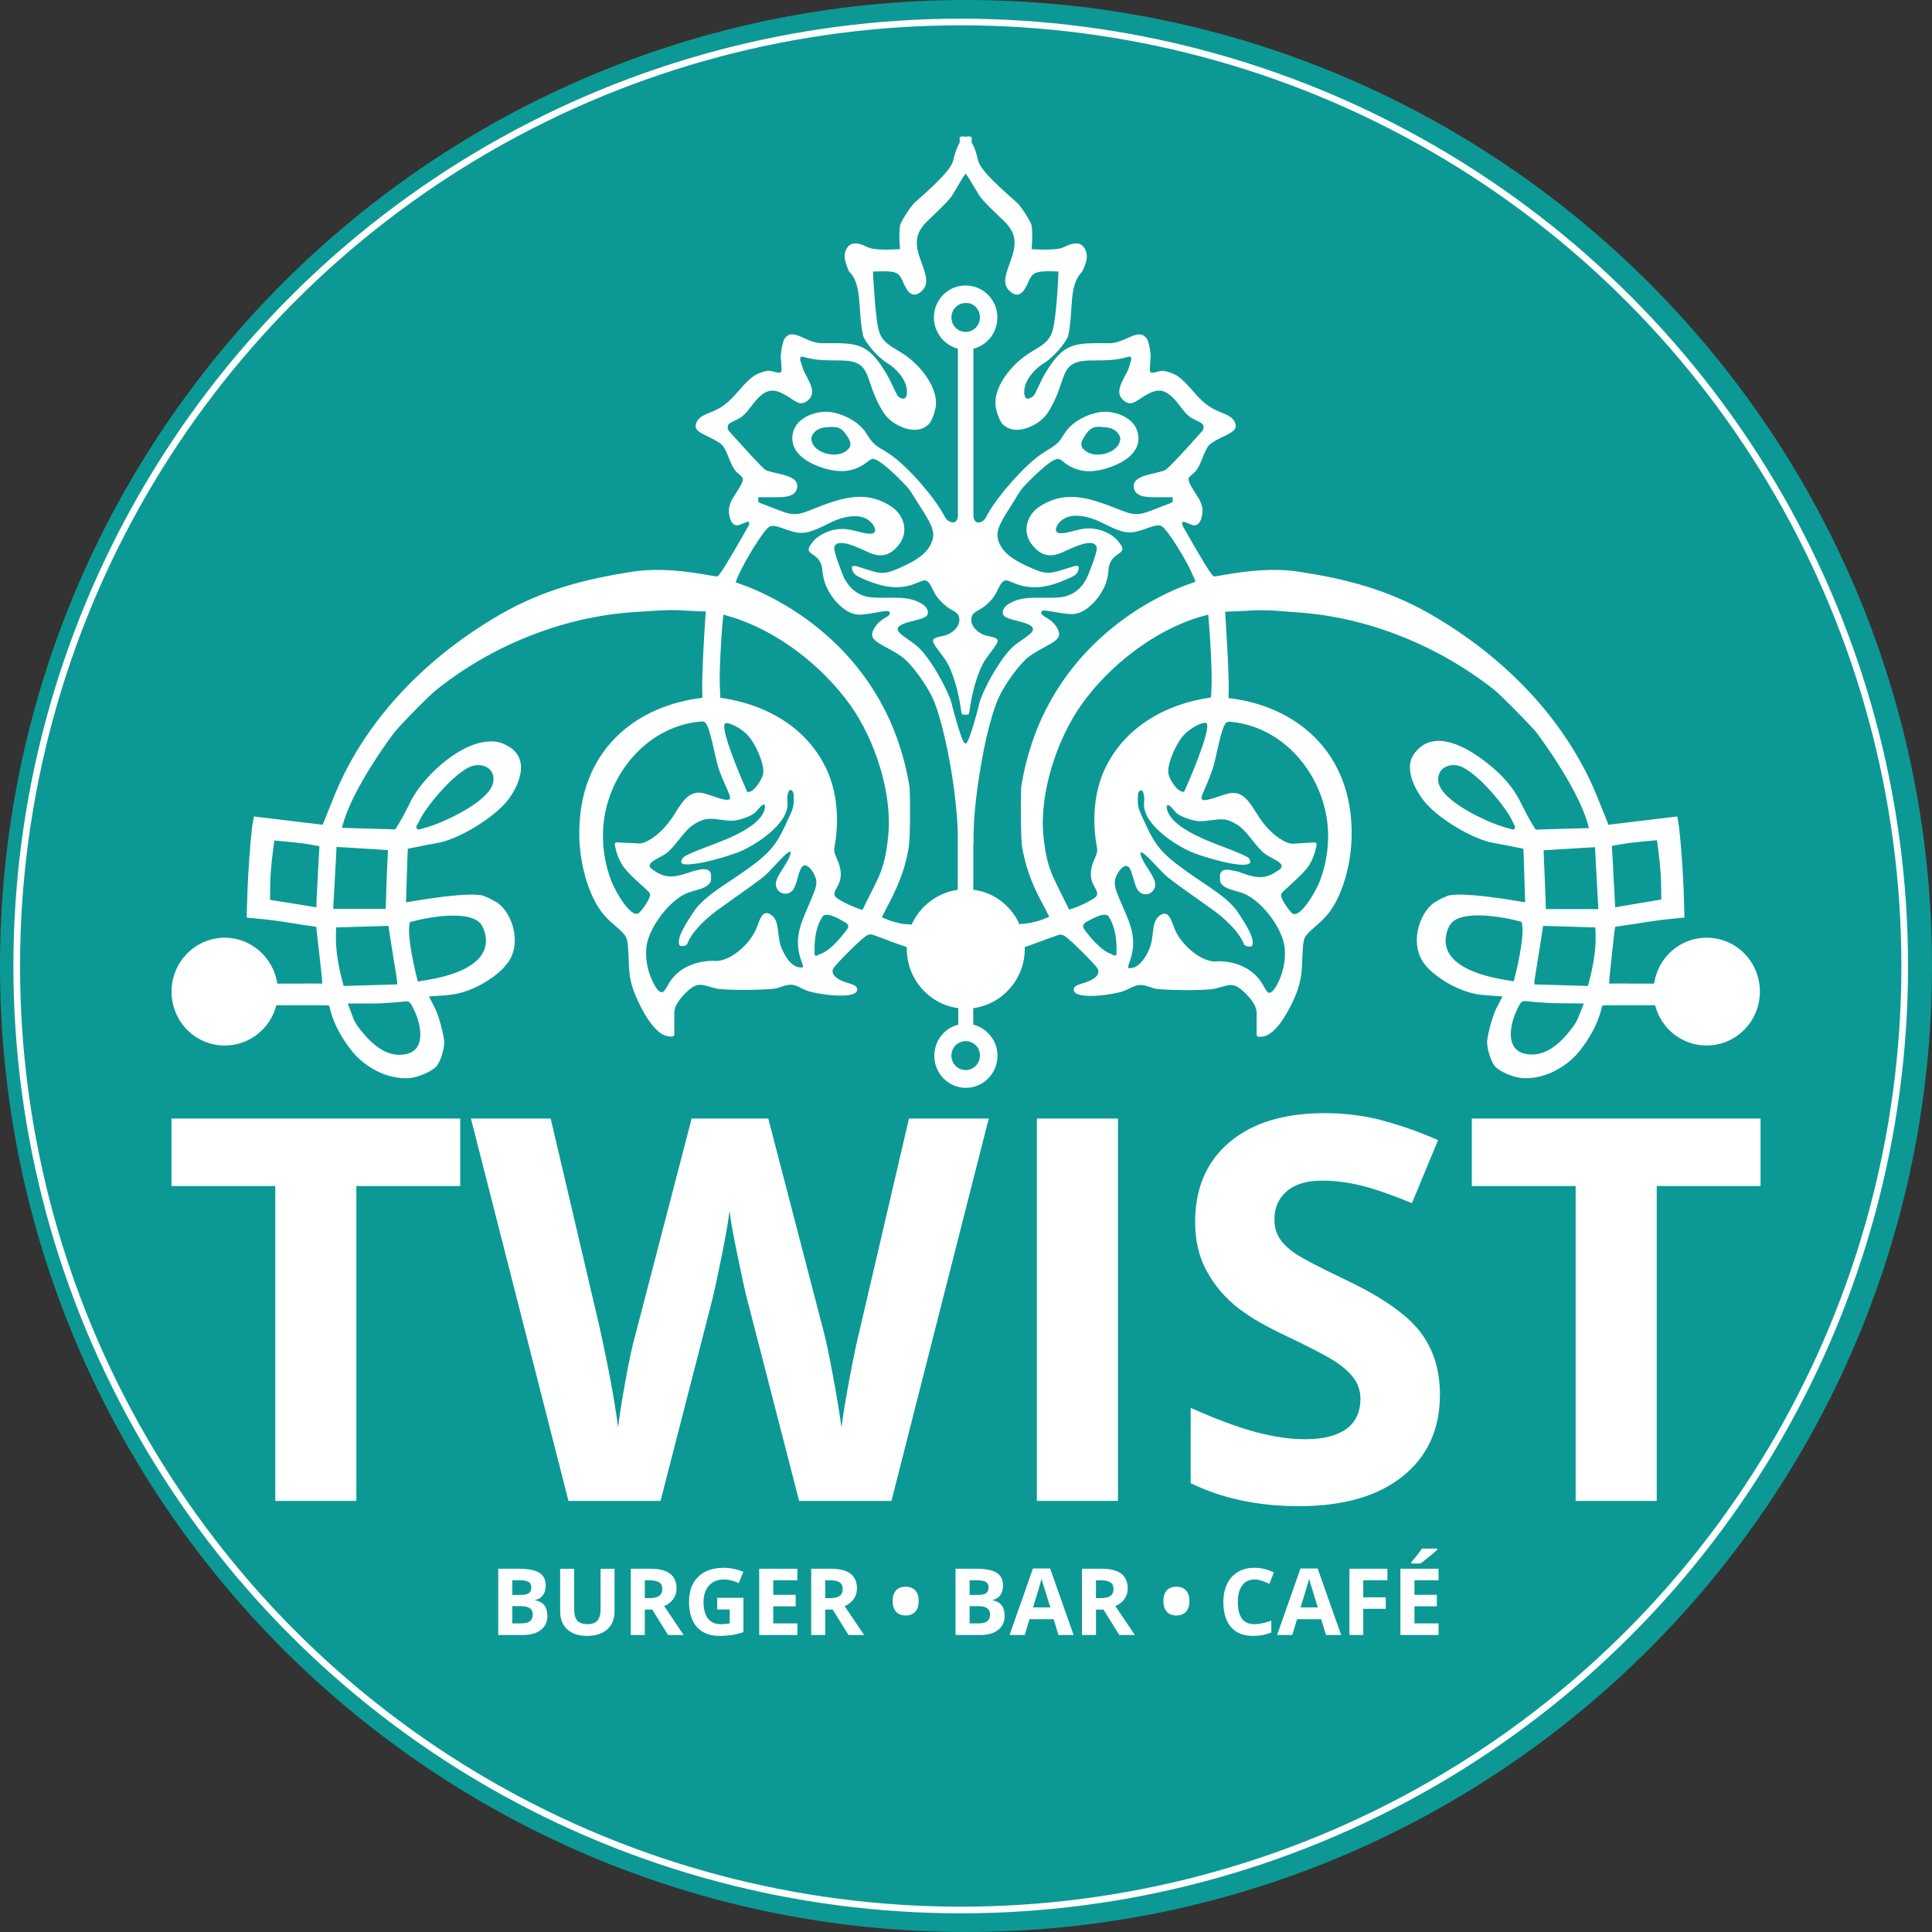 <?xml version="1.0" encoding="UTF-8"?>
<svg id="Ebene_2" data-name="Ebene 2" xmlns="http://www.w3.org/2000/svg" xmlns:xlink="http://www.w3.org/1999/xlink" viewBox="0 0 995 995">
  <rect x="0" y="0" width="995" height="995" fill="#333333" stroke="none"/>
  <defs>
    <style>
      .cls-1, .cls-2 {
        fill: none;
      }

      .cls-2 {
        stroke: #fff;
        stroke-miterlimit: 10;
        stroke-width: 3.43px;
      }

      .cls-3 {
        clip-path: url(#clippath-1);
      }

      .cls-4 {
        clip-path: url(#clippath-2);
      }

      .cls-5 {
        fill: #fff;
      }

      .cls-6 {
        fill: #0c9995;
      }

      .cls-7 {
        clip-path: url(#clippath);
      }
    </style>
    <clipPath id="clippath">
      <rect class="cls-1" width="995" height="995"/>
    </clipPath>
    <clipPath id="clippath-1">
      <rect class="cls-1" y="0" width="995" height="995"/>
    </clipPath>
    <clipPath id="clippath-2">
      <rect class="cls-1" y="0" width="995" height="995"/>
    </clipPath>
  </defs>
  <g id="Ebene_1-2" data-name="Ebene 1">
    <g id="Logo_TWIST-NEU2025">
      <g class="cls-7">
        <g class="cls-3">
          <path class="cls-6" d="M497.5,0C772.26,0,995,222.74,995,497.5s-222.74,497.5-497.5,497.5S0,772.26,0,497.5,222.74,0,497.5,0"/>
          <path class="cls-5" d="M493.39,264.58v.4c0,5.84-4.86,4.38-6.43,1.73l-1.31-2.26c-5.12-9.16-18.37-24.44-27.43-30.55-3.02-2.12-6.43-3.59-8.66-5.98-1.71-1.86-2.89-4.12-4.46-6.24-3.94-5.05-11.02-8.5-17.06-9.43-7.61-1.06-17.85,2.66-19.68,10.63-1.97,8.63,5.12,14.34,13.39,17.4,8.79,3.19,16.8,3.59,24.02-1.73,1.18-.8,2.23-1.73,3.15-2.13,3.67-1.33,17.32,13.28,18.64,14.74,1.71,2.12,3.02,4.52,4.72,7.17,4.73,7.57,9.05,13.42,8.27,18.33-1.18,7.17-7.87,11.42-14.3,14.48-11.68,5.58-12.2,4.52-23.62.93-3.28-1.06-4.46-.93-3.67,1.59.79,2.52,2.76,3.19,6.95,5.05,7.48,3.05,15.49,5.31,24.41,2.26,1.84-.66,3.67-1.59,5.25-1.99,3.02-.66,4.2,3.85,6.17,7.17,1.57,2.52,4.59,5.58,7.09,7.17,2.62,1.59,4.73,2.26,5.12,4.65,0,.27.13.53.13.8v.8c-.26,3.85-4.07,6.78-7.48,7.71-3.15.8-6.56,1.06-6.04,3.19.52,1.99,3.81,5.71,6.04,8.9,4.46,6.51,7.35,18.46,8.4,26.7.26,1.73.39,1.99,1.44,1.99h1.44c1.05,0,1.18-.13,1.44-1.99,1.05-8.24,3.94-20.19,8.4-26.7,2.23-3.19,5.51-7.04,6.04-8.9.52-2.13-2.89-2.39-6.04-3.19-3.41-.93-7.22-3.85-7.48-7.71v-.8c0-.27,0-.53.13-.8.39-2.26,2.36-2.92,5.12-4.65,2.49-1.46,5.51-4.52,7.09-7.17,1.97-3.32,3.15-7.84,6.17-7.17,1.57.4,3.28,1.33,5.25,1.99,8.92,3.06,16.93.93,24.41-2.26,4.2-1.73,6.17-2.52,6.95-5.05.79-2.52-.39-2.66-3.67-1.59-11.42,3.45-11.94,4.65-23.62-.93-6.43-3.05-13.12-7.17-14.3-14.48-.79-4.91,3.54-10.63,8.27-18.33,1.58-2.66,3.02-5.05,4.72-7.17,1.31-1.46,14.96-16.07,18.64-14.74.92.27,2.1,1.19,3.15,2.13,7.22,5.31,15.22,5.05,24.02,1.73,8.27-3.05,15.49-8.77,13.39-17.4-1.84-7.97-11.94-11.69-19.55-10.63-6.04.93-13.12,4.38-17.06,9.43-1.58,1.99-2.62,4.38-4.46,6.24-2.23,2.26-5.64,3.85-8.66,5.98-8.92,6.11-22.18,21.39-27.3,30.42l-1.31,2.39c-1.57,2.79-6.43,4.12-6.3-1.73v-85.41c7.09-1.73,12.33-8.24,12.33-16.07,0-4.25-1.57-8.24-4.33-11.16-3.02-3.32-7.22-5.31-12.07-5.31-9.05,0-16.27,7.44-16.27,16.47,0,7.7,5.25,14.21,12.34,16.07v85.01h.13ZM502.84,158.45c1.31,1.46-1.31-1.33,0,0,1.18,1.33,1.84,3.05,1.84,5.05,0,4.12-3.28,7.44-7.35,7.44s-7.35-3.32-7.35-7.44,3.28-7.44,7.35-7.44c2.23-.13,4.07.8,5.51,2.39M418.06,224.73c1.44-3.45,4.86-4.52,7.22-4.65,5.91-.53,7.87-.4,11.29,4.91,1.97,3.06,2.1,5.31-1.18,7.57-4.46,2.92-12.47,1.6-16.14-2.79-.66-.8-1.84-3.32-1.18-5.05M576.72,224.73c.79,1.73-.53,4.25-1.18,5.05-3.67,4.38-11.55,5.71-16.01,2.79-3.41-2.26-3.15-4.38-1.18-7.57,3.41-5.45,5.38-5.58,11.15-4.92,2.36.13,5.77,1.2,7.22,4.65M496.41,382.27l-.79-1.59c-1.18-2.66-3.94-11.82-5.51-18.33-1.58-6.24-11.15-24.44-18.5-30.15-6.04-4.78-13.26-7.7-6.69-10.76,3.41-1.59,9.58-2.26,11.81-3.85,2.23-1.59,1.05-4.65-1.57-6.38-7.87-5.05-16.67-2.66-26.64-3.59-6.3-.66-10.89-4.25-13.91-10.23-.39-.8-5.38-13.28-4.99-15.41,1.31-5.84,13.78.8,18.11,2.66,5.77,2.52,10.63,1.73,15.22-4.12,5.25-6.64,2.76-15.41-4.33-19.92-13.78-8.77-26.25-3.85-41.99,2.39-9.05,3.59-10.63,1.46-24.28-3.59-1.71-.66-1.84-.8-1.84-1.59v-1.73h10.1c1.71,0,2.1,0,3.81-.27,2.89-.27,5.12-1.6,5.78-3.45,3.02-7.97-10.89-7.97-15.75-10.23-1.71-.8-12.34-12.75-18.24-19.26-1.18-1.33-1.31-1.59-1.44-2.26-.26-2.92,1.84-2.79,6.43-5.45,3.54-2.13,6.04-7.04,9.45-10.36,4.46-4.38,7.87-4.65,13.39-1.6,5.51,3.06,7.74,6.38,11.81,3.19,5.12-4.12.92-9.56-1.97-15.54,0,0-.65-1.73-1.05-3.19-2.1-5.31.92-3.85,1.44-3.72.92.27,2.62.66,4.2.93,4.86.93,11.02.66,15.62.8,15.36.53,10.76,9.43,19.82,24.97.79,1.33,1.44,2.39,2.23,3.32,4.33,5.45,14.83,10.1,20.87,5.58.39-.27.79-.53,1.18-.93,1.58-1.33,3.15-5.98,3.67-8.77,1.71-9.7-7.61-21.65-16.54-27.49-6.69-4.38-11.28-5.71-12.99-13.15-1.71-7.7-2.62-27.36-2.76-29.22,0-.13.26-.13.39-.13,1.31,0,5.64-.27,8.27,0,4.99.4,5.51,2.39,7.61,7.04,2.1,4.65,4.72,6.11,8,3.72,6.04-4.38,2.1-10.89-.52-18.99-2.36-7.57-1.18-12.35,4.2-17.67,4.07-3.98,10.89-10.23,12.73-13.15,2.62-3.99,5.51-9.7,7.09-11.29,1.44,1.59,4.46,7.17,7.09,11.29,1.84,2.92,8.66,9.16,12.73,13.15,5.38,5.31,6.56,10.1,4.2,17.67-2.49,8.1-6.56,14.61-.52,18.99,3.28,2.39,5.77.93,8-3.72,2.1-4.65,2.63-6.51,7.61-7.04,2.62-.27,6.95-.13,8.27,0,.13,0,.39,0,.39.13,0,1.86-.92,21.52-2.76,29.22-1.71,7.44-6.3,8.77-12.99,13.15-8.92,5.84-18.24,17.67-16.53,27.49.53,2.79,2.1,7.31,3.67,8.77.39.27.79.66,1.18.93,6.04,4.52,16.53-.13,20.87-5.58.79-.93,1.44-1.99,2.23-3.32,9.05-15.54,4.46-24.44,19.82-24.97,4.46-.13,10.76.13,15.62-.8,1.58-.27,3.28-.66,4.2-.93.53-.13,3.54-1.59,1.44,3.72-.39,1.59-1.05,3.19-1.05,3.19-2.89,5.84-7.09,11.42-1.97,15.54,4.07,3.19,6.3-.13,11.81-3.19,5.51-3.05,8.79-2.79,13.39,1.6,3.41,3.32,5.91,8.23,9.45,10.36,4.59,2.66,6.69,2.52,6.3,5.45,0,.66-.26.93-1.44,2.26-5.91,6.64-16.53,18.46-18.37,19.26-4.73,2.26-18.64,2.26-15.75,10.23.79,1.86,2.89,3.19,5.78,3.45,1.58.13,1.97.27,3.81.27h10.11v1.73c0,.8-.26.93-1.84,1.59-13.65,5.05-15.22,7.17-24.28,3.59-15.75-6.24-28.22-11.03-41.99-2.39-7.22,4.52-9.58,13.28-4.33,19.92,4.59,5.84,9.32,6.64,15.22,4.12,4.33-1.86,16.8-8.5,18.11-2.66.52,2.12-4.59,14.74-4.99,15.41-2.89,5.98-7.61,9.56-13.91,10.23-10.11.93-18.9-1.46-26.77,3.59-2.62,1.73-3.8,4.78-1.57,6.38,2.23,1.59,8.4,2.39,11.81,3.85,6.56,3.05-.66,6.11-6.69,10.76-7.22,5.71-16.93,23.91-18.37,30.15-1.57,6.51-4.2,15.54-5.51,18.33l-.79,1.59c0,.8-1.18.8-1.57,0M162.95,467.27l-23.89-3.85.13-8.77c.13-8.63,2.1-21.78,2.1-21.78,0,0,12.07.93,18.77,2.13l4.46.8-.39,6.64-1.05,19.92-.13,4.91ZM215.97,427.16c-1.05.27-1.84-.8-1.44-1.73l1.97-3.72c3.94-7.7,19.42-26.03,27.82-27.49,5.77-1.06,10.76,2.52,9.71,8.5-1.58,9.83-24.8,20.59-34.25,23.38l-3.81,1.06ZM179.09,516.82h12.6c7.35,0,16.67-1.06,16.67-1.06,1.71-.13,1.97,0,2.49.4,1.44,1.33,3.15,5.71,3.54,6.64,3.15,8.23,3.54,17.8-4.59,19.92-9.45,2.39-17.19-3.85-23.1-11.02-1.97-2.39-3.81-4.78-4.72-7.17l-2.89-7.7ZM173.18,477.63l26.9-.8s0,.4.13,1.06c.39,3.45,4.33,26.56,4.33,27.76v1.33l-27.56.8s-3.15-10.63-3.81-20.06c-.39-5.31,0-10.09,0-10.09M210.85,476.44c0-.26,0-1.33.26-1.46,0,0,.13,0,.26-.13,7.61-2.26,32.15-7.04,36.88,1.99.92,1.46,1.44,3.32,1.84,5.31,2.1,13.81-14.83,19.79-28.08,22.18l-6.82,1.2-1.18-4.78c-1.18-4.78-4.2-19.39-3.15-24.31M436.17,478.7c-.13.13-7.61,10.89-14.04,12.75-2.89,1.73-2.62.27-2.62-1.73-.26-11.69,3.67-16.87,3.8-17.14,1.58-3.85,9.71,1.06,11.81,2.39,1.71.8,2.36,2.13,1.05,3.72M198.64,468.07h-27.03l1.31-24.04.39-7.84,4.99.27,21.52,1.33s-.79,15.14-.92,22.18l-.26,8.1ZM351.26,442.57c-.26.53-2.36,3.45,5.64,2.39,6.83-.66,17.32-3.85,22.83-5.84,8.4-3.19,26.38-14.48,25.85-25.37,0-.93-.13-1.99-.13-2.79.53-6.77,3.28-3.59,3.28-1.86,0,.93.13,2.92,0,4.52-.26,3.05-1.31,5.05-2.36,7.17-4.99,11.16-7.48,16.34-18.24,24.44-11.81,8.9-23.36,14.61-29.92,22.98-1.31,1.73-6.95,10.23-8.14,14.21-.13.4-1.31,4.65.66,4.78h.66c2.36.13,2.76-1.46,2.76-1.59,2.62-6.51,10.37-13.28,15.49-17,8-5.84,22.44-15.67,25.46-18.73,3.94-3.98,8.53-9.43,10.89-10.89.39-.27.92-.53,1.05-.27.26.13.13.66,0,1.2-1.05,4.12-5.77,9.43-7.09,13.28-.53,1.46-.53,2.79,0,3.98,1.44,3.59,5.91,4.12,8.27,1.33,2.23-2.66,2.76-9.3,4.72-11.96,1.97-2.66,5.64,1.2,7.09,5.45,1.05,2.92,0,5.71-1.97,10.49-4.46,10.89-9.05,18.46-6.3,29.35.39,1.46.92,2.92,1.44,4.52.26.8.53,1.59.13,1.86-.39.27-2.49-.13-3.15-.4-4.33-1.59-7.87-8.9-8.66-12.75-1.18-5.71-.52-10.76-3.94-13.55-5.12-4.12-6.3,2.66-8.4,7.44-3.15,7.04-12.07,15.41-19.82,15.94h-.39c-1.44-.13-18.37-1.19-25.59,13.55-.66,1.06-1.18,1.99-1.97,2.39-1.84.93-3.81-2.26-5.38-5.58-2.89-5.84-4.07-13.55-2.76-19.66,2.1-9.3,12.07-22.58,21.26-25.9,4.33-1.59,8.66-1.86,11.02-4.91.66-.8.66-1.06.66-2.92v-.53c.26-5.58-6.83-3.19-7.09-3.19-1.84.27-3.02.8-4.59,1.33-8.66,2.92-12.47,2.66-18.77-1.86-4.33-3.05,4.07-5.71,6.95-7.84,4.86-3.45,8.66-10.63,13.39-14.34,2.1-1.59,5.25-3.19,7.61-3.59,4.07-.67,9.58,1.06,13.91.8,2.76-.13,9.19-2.12,11.55-4.38.92-.93,3.81-5.05,4.73-3.59.13.27.13.93,0,1.59-1.05,6.24-9.97,11.56-17.72,15.01-7.61,3.45-19.42,7.17-23.88,9.96-.26.27-.79.66-1.05,1.33M384.73,407.63c-2.23-5.05-13.78-31.61-11.42-34.93.66-1.06,6.3.8,11.02,5.18,4.46,4.12,9.71,15.94,8.66,20.85-.52,2.39-3.81,7.97-6.69,9.03-.66.13-1.31.27-1.57-.13M319.24,433.94c-1.31-.13-3.54-.93-2.23,2.92.53,2.66,2.36,8.1,5.77,11.56,2.36,2.92,7.09,6.91,10.24,9.83,1.58,1.46,2.1,2.13,1.58,3.59-.53,2.13-4.33,7.57-5.77,8.5-3.94,2.52-11.94-11.16-14.04-16.74-3.15-8.24-4.59-17-4.2-25.77,1.05-27.23,21.39-53.26,49.61-56.19,1.05-.13,1.84-.13,2.49.13,3.02,1.2,5.38,18.33,7.61,24.57,1.71,5.05,4.07,9.56,5.25,12.62.39,1.19.66,2.12.26,2.52-1.71,1.86-10.37-2.66-14.83-3.19-6.69-.8-9.97,5.31-14.04,11.69-3.81,5.98-9.32,11.56-14.96,13.81-1.71.67-2.1.67-3.81.53l-8.92-.4ZM372.53,316.52l4.86,1.46c23.49,7.31,46.32,25.24,60.63,45.29,12.6,17.8,21.65,45.29,19.42,67.21-1.71,16.87-4.59,20.59-11.02,33.61-.13.27-.26.53-.39.8l-1.84,3.72-2.76-.93c-3.41-1.2-8.66-3.72-10.76-5.45-2.1-1.86-.26-3.85,1.18-6.77,1.84-3.72,1.31-7.97-.26-11.82-1.31-3.19-1.97-4.12-1.97-6.51,1.97-10.23,2.76-24.97-3.15-39.18-9.19-21.52-29.53-34.53-54.07-38.39-1.18-.13-1.44-.27-1.44-.27,0,0-.13-5.05-.26-6.38-.26-6.64.53-20.99,1.18-29.62l.66-6.77ZM831.83,467.27l-.26-5.05-1.05-19.93-.39-6.64,4.46-.8c6.69-1.2,18.77-2.13,18.77-2.13,0,0,1.97,13.28,2.1,21.78l.13,8.77-23.75,3.98ZM778.82,427.16l-3.8-1.06c-9.58-2.79-32.68-13.55-34.25-23.38-.92-5.98,4.07-9.56,9.71-8.5,8.4,1.46,23.88,19.79,27.82,27.49l1.84,3.72c.52.93-.4,1.99-1.31,1.73M815.69,516.82l-3.02,7.57c-.92,2.39-2.89,4.92-4.73,7.17-5.77,7.17-13.65,13.42-23.1,11.02-8.14-2.12-7.87-11.69-4.72-19.92.39-.93,2.1-5.31,3.54-6.64.53-.4.79-.53,2.49-.4,0,0,9.32,1.06,16.67,1.06l12.86.13ZM821.6,477.63s.39,4.91,0,10.09c-.66,9.43-3.81,20.06-3.81,20.06l-27.56-.8v-1.33c0-1.2,3.94-24.31,4.33-27.76.13-.66.13-1.06.13-1.06l26.9.8ZM783.94,476.44c1.05,4.92-1.97,19.53-3.15,24.18l-1.18,4.78-6.83-1.19c-13.25-2.39-30.31-8.37-28.08-22.18.26-1.86.92-3.72,1.84-5.31,4.72-9.03,29.26-4.25,36.88-1.99.26,0,.26.13.26.13.26.27.13,1.46.26,1.59M558.48,478.7c-1.31-1.73-.52-2.92.92-3.85,2.23-1.19,10.37-6.11,11.81-2.39.13.27,4.07,5.45,3.81,17.13,0,1.99.26,3.59-2.63,1.73-6.17-1.73-13.78-12.35-13.91-12.62M796.14,468.07l-.26-7.97c-.26-7.04-.92-22.18-.92-22.18l21.52-1.33,4.99-.27.39,7.84,1.31,24.04h-27.03v-.13ZM643.52,442.57c-.26-.53-.79-1.06-.92-1.06-4.46-2.66-16.4-6.51-23.88-9.96-7.74-3.45-16.67-8.9-17.72-15.01-.13-.66-.26-1.33,0-1.59.92-1.46,3.81,2.66,4.73,3.59,2.36,2.26,8.66,4.12,11.42,4.38,4.33.27,9.97-1.46,13.91-.8,2.36.4,5.51,1.99,7.48,3.59,4.72,3.72,8.53,10.89,13.39,14.35,2.89,2.12,11.29,4.78,6.95,7.84-6.43,4.52-10.24,4.91-18.9,1.86-1.44-.53-2.62-1.06-4.59-1.33-.26,0-7.48-2.39-7.09,3.19v.53c0,1.73,0,1.99.66,2.92,2.36,3.05,6.69,3.32,11.02,4.92,9.19,3.32,19.29,16.6,21.26,25.9,1.31,6.11.13,13.68-2.76,19.66-1.57,3.32-3.67,6.51-5.38,5.58-.66-.4-1.18-1.33-1.84-2.39-7.35-14.88-24.15-13.81-25.59-13.55h-.39c-7.74-.53-16.8-8.9-19.95-15.94-2.1-4.78-3.28-11.56-8.4-7.44-3.41,2.79-2.76,7.7-3.94,13.55-.79,3.85-4.33,11.02-8.66,12.75-.65.26-2.76.8-3.15.4-.26-.27-.13-1.06.13-1.86.53-1.46,1.05-2.92,1.44-4.52,2.75-10.89-1.71-18.46-6.3-29.35-1.97-4.65-2.89-7.57-1.97-10.49,1.44-4.25,5.12-8.1,7.09-5.44,1.97,2.66,2.49,9.3,4.72,11.95,2.36,2.79,6.69,2.26,8.27-1.33.52-1.2.52-2.52,0-3.99-1.31-3.98-6.04-9.16-7.09-13.28-.13-.53-.26-1.06,0-1.2.13-.13.66.13,1.05.26,2.36,1.46,7.09,6.91,11.02,10.89,3.02,3.05,17.45,12.88,25.46,18.73,4.99,3.59,12.86,10.49,15.49,17,0,.13.39,1.59,2.89,1.59h.66c1.97-.13.79-4.38.66-4.78-1.18-3.98-6.82-12.49-8.14-14.21-6.56-8.24-18.11-13.95-29.92-22.98-10.76-8.1-13.12-13.28-18.24-24.44-.92-2.26-2.1-4.25-2.36-7.17-.13-1.59,0-3.59,0-4.52,0-1.73,2.76-5.05,3.28,1.86,0,.8-.13,1.86-.13,2.79-.52,10.89,17.45,22.18,25.85,25.37,5.38,1.99,16.01,5.18,22.7,5.84,8.13.8,6.04-2.26,5.77-2.66M609.92,407.63c-.13.27-.79.27-1.44,0-3.02-1.06-6.3-6.64-6.69-9.03-1.05-4.78,4.2-16.6,8.66-20.85,4.72-4.38,10.24-6.24,11.02-5.18,2.23,3.59-9.32,30.15-11.55,35.07M675.54,433.94l-8.79.53c-1.71.13-2.1,0-3.81-.53-5.64-2.26-11.15-7.7-14.96-13.81-4.07-6.38-7.48-12.62-14.04-11.69-4.46.53-13.25,5.05-14.96,3.19-.39-.53-.13-1.33.26-2.52,1.18-2.92,3.41-7.57,5.12-12.62,2.23-6.24,4.59-23.51,7.61-24.57.52-.27,1.44-.27,2.36-.13,28.22,2.92,48.42,28.96,49.61,56.19.39,8.63-1.05,17.53-4.2,25.77-2.1,5.58-10.11,19.13-14.04,16.74-1.44-.93-5.25-6.38-5.77-8.5-.39-1.46,0-1.99,1.71-3.59,3.15-2.92,7.87-7.04,10.24-9.83,3.41-3.45,5.25-8.9,5.77-11.56,1.31-3.85-.79-3.05-2.1-3.05M622.26,316.52l.53,6.64c.66,8.63,1.44,22.98,1.18,29.62,0,1.33-.26,6.38-.26,6.38,0,0-.26,0-1.44.27-24.54,3.85-44.88,17-54.07,38.39-5.91,14.21-5.12,28.96-3.15,39.18.13,2.39-.52,3.45-1.84,6.51-1.58,3.85-2.1,8.1-.26,11.82,1.44,2.92,3.28,4.91,1.18,6.77-2.1,1.73-7.35,4.25-10.76,5.45l-2.76.93-1.84-3.72c-.13-.27-.26-.53-.39-.8-6.3-13.02-9.32-16.74-11.02-33.6-2.1-21.78,6.82-49.28,19.42-67.21,14.17-20.06,37.01-37.99,60.63-45.29l4.86-1.33ZM502.84,538.6c1.31,1.46-1.31-1.33,0,0,1.18,1.33,1.84,3.05,1.84,5.05,0,4.12-3.28,7.44-7.35,7.44s-7.35-3.32-7.35-7.44,3.28-7.44,7.35-7.44c2.23,0,4.07.93,5.51,2.39M493.39,458.24c-10.63,1.46-19.55,8.37-23.89,17.93-2.49-.13-4.33-.27-5.51-.53-.39,0-.79-.13-1.05-.27-.92-.27-1.31-.4-1.31-.4v.13c-1.57-.4-3.28-.93-4.46-1.46l-3.02-1.2,1.71-3.45c.52-1.2,1.44-2.66,2.1-3.98,5.64-10.76,8.79-20.06,10.11-29.22.66-3.85.79-21.92.39-30.15-11.15-70.13-66.67-98.02-88.45-105.33-.79-.27-1.18-.53-1.18-.53,0,0,1.18-2.79,1.58-3.72,2.62-5.98,12.99-23.78,16.14-24.97,3.02-1.2,8.66,2.39,14.04,3.19,5.77.93,11.42-2.39,17.45-5.31,6.04-2.92,14.04-4.65,18.9-1.33,2.62,1.73,4.86,5.18,3.15,6.77-.79.66-3.28.53-5.64,0-5.64-1.33-8.79-2.66-14.83-1.59-3.41.66-9.05,3.19-11.42,6.77-5.91,7.31,5.12,3.59,5.38,15.14.26,1.2.39,2.39.92,4.25,1.97,7.7,10.1,17.14,17.32,17.53,5.38.27,14.96-2.66,16.01-1.59,1.44,1.46-.52,2.39-2.89,3.85-1.44.93-2.76,1.99-3.67,3.32-6.3,8.24,2.49,8.77,12.73,15.81,5.91,4.12,13.52,15.54,16.27,21.52,4.46,9.56,8.53,29.35,10.5,43.04v-.13c1.18,8.1,2.23,17.53,2.49,26.3v29.62h.13ZM519.77,467.94c-4.72-5.31-11.15-8.77-18.5-9.7v-23.77h.13c-.53-23.91,6.69-54.99,6.69-54.99,1.84-7.97,4.07-15.41,6.3-20.32,2.76-5.98,10.37-17.4,16.27-21.52,10.24-7.04,18.9-7.57,12.73-15.81-1.05-1.33-2.36-2.39-3.81-3.32-2.36-1.46-4.33-2.39-2.89-3.85,1.05-1.06,10.63,1.86,16.01,1.59,7.35-.4,15.35-9.83,17.32-17.53.52-1.86.66-3.05.79-4.25.39-11.56,11.42-7.84,5.51-15.14-2.36-3.59-8.01-6.24-11.42-6.77-5.91-1.2-9.05.26-14.83,1.59-2.36.53-4.86.67-5.64,0-1.71-1.46.39-5.05,3.15-6.77,4.99-3.32,12.99-1.46,18.9,1.33,6.17,2.92,11.68,6.24,17.45,5.31,5.38-.8,11.02-4.38,14.04-3.19,3.15,1.19,13.65,18.86,16.14,24.97.52.93,1.57,3.72,1.57,3.72,0,0-.52.27-1.18.53-21.78,7.17-77.43,35.07-88.58,105.33-.39,8.23-.13,26.3.39,30.15,1.44,9.17,4.46,18.6,10.24,29.22.66,1.33,1.44,2.66,2.1,3.98l1.71,3.45-3.02,1.2c-1.31.53-2.89,1.06-4.59,1.46v-.13s-1.97.93-7.87,1.2c-1.05-2.79-2.89-5.58-5.12-7.97M467.01,487.73v.93c0,15.67,11.55,28.56,26.51,30.55v8.5c-7.09,1.73-12.34,8.24-12.34,16.07,0,9.17,7.35,16.47,16.27,16.47s16.27-7.44,16.27-16.47c0-4.25-1.58-8.24-4.33-11.16-2.1-2.39-4.99-4.12-8.14-4.91v-8.5c14.96-1.99,26.51-14.88,26.51-30.55v-.93c1.71-.53,3.55-1.2,5.25-1.86l10.24-3.72c1.71-.53,1.84-.66,2.49-.8,1.18-.13,2.1.4,2.89.93,3.02,1.99,15.62,14.61,16.67,16.6.92,1.86.39,3.98-3.54,5.98-3.81,1.99-9.71,2.13-8.66,5.45,1.44,4.78,21.39,1.86,25.85,0,4.86-1.99,6.3-3.72,10.5-2.79,1.71.4,3.41,1.06,5.25,1.59,2.76.8,26.25,1.33,31.36,0,6.3-1.59,8.53-3.32,13.25.53,2.1,1.73,6.69,6.24,7.61,10.09.26,1.19.26,1.46.26,3.32v9.96c.13,1.73,3.94.66,4.33.53,6.83-1.99,13.25-15.14,15.35-20.06,1.84-4.25,2.89-8.23,3.41-12.35.65-6.51.26-15.14,1.71-18.2,1.58-3.19,7.09-6.64,11.02-11.16,8.66-9.83,12.99-27.49,13.12-41.71.39-43.43-29.27-66.55-63.26-70.53h-.13v-1.99c.53-8.77-1.71-40.78-1.71-41.57-.13-.8-.13-.93-.13-.93,0,0,11.55-.4,13.78-.66,8.4-.4,15.36.4,22.57.93,38.19,2.39,74.67,18.07,102.49,40.11,3.41,2.79,15.22,14.74,20.87,20.99,1.31,1.46,22.7,30.15,27.43,49.01.26.66.26,1.06.26,1.06l-23.49.66-3.94.13-2.1-3.45c-1.71-2.79-3.94-7.31-5.64-10.63-2.49-5.05-5.77-9.43-9.58-13.41-7.87-7.97-33.59-29.49-45.8-10.76-3.81,6.51-.26,15.41,4.72,22.31,6.56,9.17,24.01,19.79,35.04,22.45,1.71.4,4.07.8,6.43,1.2l10.63,2.13.26,6.91.66,20.59h-.66c-.13,0-34.91-6.38-40.29-2.79-1.18.4-2.23.93-3.41,1.59-.26.13-.52.27-.79.53-8.4,3.72-14.83,20.72-7.35,31.61,1.44,2.12,3.28,4.12,5.51,5.84,6.96,5.71,15.75,9.83,23.88,10.89,2.63.27,5.91.53,8.14.66l3.28.26-3.28,6.38c-1.84,3.72-4.86,14.35-4.59,17.67.13,3.72,2.1,9.7,3.94,11.82,2.36,2.79,9.32,5.71,13.65,6.11,11.68,1.06,23.36-5.71,29.79-13.68,2.23-2.79,8.92-11.29,11.55-22.31.26-1.2.13-1.33,1.97-1.46h25.59c3.02,11.95,13.78,20.72,26.51,20.72,15.09,0,27.43-12.35,27.43-27.76s-12.2-27.76-27.43-27.76c-13.78,0-25.06,10.23-27.03,23.64h-11.81c-4.73-.13-11.29,0-11.29,0v-1.59c0-.93,1.84-18.2,2.62-24.84l.39-2.79,4.2-.66c1.44-.27,3.02-.4,4.46-.66,5.64-.8,13.25-2.13,18.77-2.66l8.27-.8s-.26-24.18-2.76-46.62l-.92-5.45-6.69.8-28.74,3.45s-3.81-9.43-6.43-15.94c-16.54-39.58-48.29-71.2-85.17-92.45-22.44-12.88-44.23-18.33-67.85-21.92-20.34-3.19-42.78,2.92-43.83,2.39-.26-.13-.66-.53-1.18-1.19-2.89-3.59-13.78-22.98-14.7-24.57-.26-.53-.39-.93-.39-1.06,0-.4,0-.8.13-1.06.53-1.06,4.2,1.73,6.43,1.59,3.41-.27,4.2-6.51,3.81-9.03-.26-1.2-.66-2.39-1.18-3.59-1.05-2.26-6.43-9.3-5.91-11.42.26-1.2,2.1-2.13,3.54-3.72,3.02-3.19,4.2-10.49,7.09-13.55.39-.4.79-.8,1.31-1.06,6.56-4.65,14.83-5.31,11.68-11.16-1.71-3.05-4.86-3.59-9.45-5.71-2.89-1.33-5.25-3.05-7.48-5.18-4.2-3.98-7.61-9.03-12.2-12.35-1.97-1.46-6.69-2.92-8.27-2.79-2.23.27-4.72,1.46-5.78.8-.65-.53-.26-4.12,0-7.57.13-2.79-.92-8.5-1.97-9.83-2.62-3.59-5.9-2.13-11.42.4-2.62,1.19-5.25,1.99-7.87,1.99h-.13c-17.98-.13-23.23-.53-32.81,15.41-2.49,4.12-4.33,9.03-5.91,11.56,0,0,0,.13-.13.13-3.54,2.92-4.72,1.06-4.86-1.73,0-5.71,4.2-10.76,8.79-14.21,6.69-3.85,12.33-11.29,13.78-14.61,3.02-13.02,0-26.3,7.35-33.47,2.1-4.52,3.54-8.5.92-12.35-1.44-2.13-3.67-2.66-7.22-1.59-1.71.53-2.89,1.46-4.99,1.99-4.86,1.2-14.83.4-14.83.4,0,0,.79-7.17,0-12.22-.26-1.73-5.51-9.96-7.48-11.69-3.81-3.45-15.48-13.28-18.9-19.13-1.44-2.39-1.05-3.05-2.36-7.17-.53-1.73-1.31-3.32-2.1-4.65v-2.79c-1.05-.53-2.1-.53-3.02-.13-.92-.4-1.97-.4-3.15.13v2.79c-.79,1.33-1.44,2.92-2.1,4.65-1.31,3.99-.92,4.65-2.36,7.17-3.41,5.85-14.96,15.67-18.77,19.13-1.84,1.59-7.22,9.96-7.48,11.69-.79,4.91,0,12.22,0,12.22,0,0-10.1.8-14.96-.4-2.1-.53-3.28-1.46-4.99-1.99-3.54-1.06-5.77-.53-7.22,1.59-2.62,3.85-1.05,7.84.92,12.35,7.22,7.04,4.2,20.32,7.35,33.47,1.44,3.32,6.96,10.76,13.78,14.61,4.59,3.45,8.79,8.5,8.66,14.21,0,2.66-1.31,4.65-4.86,1.73v-.13c-1.44-2.52-3.41-7.44-5.9-11.56-9.58-15.94-14.83-15.54-32.81-15.41h-.13c-2.62,0-5.25-.8-7.87-1.99-5.51-2.52-8.66-4.12-11.42-.4-.92,1.33-2.1,7.17-1.97,9.83.26,3.45.66,7.17,0,7.57-1.05.66-3.54-.53-5.77-.8-1.71-.27-6.43,1.33-8.27,2.79-4.46,3.19-7.87,8.24-12.2,12.35-2.23,2.13-4.59,3.85-7.48,5.18-4.59,2.13-7.74,2.66-9.45,5.71-3.15,5.84,4.99,6.51,11.68,11.16.52.27.92.67,1.31,1.06,2.76,3.06,4.07,10.23,7.09,13.55,1.44,1.46,3.15,2.52,3.54,3.72.52,2.12-4.86,9.16-5.91,11.42-.53,1.2-.92,2.39-1.18,3.59-.39,2.66.39,8.77,3.81,9.03,2.23.13,6.04-2.66,6.43-1.59.13.26.13.66.13,1.06,0,.13-.13.53-.52,1.06-.92,1.59-11.81,20.99-14.7,24.57-.53.66-.92,1.06-1.18,1.19-1.05.53-23.49-5.58-43.83-2.39-23.62,3.72-45.41,9.03-67.85,21.92-36.88,21.25-68.77,52.86-85.17,92.45-2.62,6.51-6.43,15.94-6.43,15.94l-28.74-3.45-6.69-.8-.92,5.45c-2.49,22.32-2.76,46.62-2.76,46.62l8.27.8c5.51.53,13.25,1.73,18.77,2.66,1.44.26,3.15.53,4.59.66l4.2.66.26,2.79c.79,6.64,2.76,23.91,2.76,24.84v1.59s-6.56-.13-11.29,0h-11.81c-1.97-13.28-13.39-23.64-27.03-23.64-15.09,0-27.43,12.35-27.43,27.76s12.2,27.76,27.43,27.76c12.73,0,23.49-8.77,26.51-20.72h25.59c1.71,0,1.71.26,1.97,1.46,2.62,11.03,9.32,19.53,11.55,22.31,6.43,7.97,18.11,14.74,29.79,13.68,4.2-.4,11.29-3.32,13.65-6.11,1.84-2.12,3.8-8.1,3.94-11.82.13-3.32-2.76-13.95-4.59-17.67l-3.28-6.38,3.28-.26c2.1-.13,5.38-.27,8.14-.66,8.14-1.06,16.93-5.18,23.88-10.89,2.23-1.86,4.07-3.85,5.51-5.84,7.61-10.76,1.18-27.89-7.35-31.61-.26-.13-.52-.26-.92-.53-1.18-.67-2.36-1.2-3.41-1.59-5.25-3.59-40.16,2.79-40.29,2.79h-.66l.66-20.59.26-6.91,10.63-2.13c2.36-.4,4.72-.8,6.43-1.2,11.02-2.66,28.48-13.41,35.04-22.45,6.17-8.63,9.97-20.45.39-26.56-3.02-1.86-5.64-2.79-8.4-2.92-16.01-.8-34.25,16.87-40.68,27.5-.79,1.2-1.44,2.39-2.1,3.72-1.57,3.32-3.94,7.84-5.64,10.63l-2.1,3.45-3.94-.13-23.49-.66s-.13-.4.26-1.06c4.73-18.99,26.11-47.55,27.43-49.01,5.51-6.24,17.32-18.2,20.87-20.99,27.69-22.18,64.3-37.72,102.49-40.11,7.22-.4,14.17-1.19,22.57-.93,2.23.27,13.78.67,13.78.67l-.13.93c-.13.93-2.23,32.81-1.71,41.57v1.99h-.13c-33.99,3.99-63.65,26.96-63.25,70.53.13,14.21,4.46,31.88,13.12,41.71,3.81,4.38,9.45,7.84,11.02,11.16,1.44,3.06,1.05,11.69,1.71,18.2.39,4.12,1.57,8.1,3.41,12.35,2.1,4.91,8.4,18.06,15.36,20.06.39.13,4.2,1.19,4.33-.53v-9.96c0-1.86,0-2.12.26-3.32.92-3.85,5.51-8.37,7.61-10.1,4.73-3.85,6.96-2.12,13.25-.53,5.12,1.33,28.61.8,31.5,0,1.84-.53,3.54-1.2,5.12-1.59,4.33-.93,5.64.8,10.5,2.79,4.46,1.73,24.41,4.78,25.85,0,1.05-3.32-4.86-3.45-8.66-5.45-3.94-2.12-4.46-4.12-3.54-5.98,1.05-1.99,13.65-14.61,16.67-16.6.79-.53,1.71-1.06,2.89-.93.52.13.79.13,2.49.8l6.17,2.26c.26.27,5.25,1.99,9.58,3.45"/>
          <polygon class="cls-5" points="183.53 772.99 141.78 772.99 141.78 610.82 88.3 610.82 88.3 576.07 237.01 576.07 237.01 610.82 183.53 610.82 183.53 772.99"/>
          <path class="cls-5" d="M459.11,772.99h-47.55l-26.67-103.44c-.99-3.68-2.67-11.29-5.05-22.83-2.38-11.54-3.75-19.28-4.11-23.24-.54,4.85-1.89,12.64-4.04,23.37-2.16,10.73-3.82,18.39-4.98,22.97l-26.53,103.17h-47.41l-50.24-196.92h41.08l25.19,107.48c4.4,19.85,7.59,37.04,9.56,51.59.54-5.12,1.77-13.04,3.7-23.77,1.93-10.73,3.75-19.06,5.45-24.99l28.69-110.31h39.47l28.69,110.31c1.26,4.94,2.83,12.48,4.71,22.63,1.89,10.15,3.32,18.86,4.31,26.13.9-7,2.33-15.74,4.31-26.2,1.97-10.46,3.77-18.92,5.39-25.39l25.05-107.48h41.08l-50.11,196.92Z"/>
          <rect class="cls-5" x="534" y="576.07" width="41.76" height="196.92"/>
          <path class="cls-5" d="M741.57,718.31c0,17.78-6.4,31.79-19.19,42.02-12.8,10.24-30.6,15.36-53.41,15.36-21.01,0-39.6-3.95-55.76-11.85v-38.79c13.29,5.93,24.54,10.1,33.74,12.53,9.2,2.42,17.62,3.64,25.26,3.64,9.16,0,16.18-1.75,21.08-5.25,4.89-3.5,7.34-8.71,7.34-15.62,0-3.86-1.08-7.29-3.23-10.3-2.16-3.01-5.32-5.9-9.5-8.69-4.18-2.78-12.68-7.23-25.52-13.33-12.03-5.66-21.06-11.09-27.07-16.3-6.02-5.21-10.82-11.27-14.41-18.18-3.59-6.91-5.39-14.99-5.39-24.24,0-17.42,5.9-31.11,17.71-41.08,11.81-9.97,28.13-14.95,48.96-14.95,10.24,0,20,1.21,29.3,3.64,9.29,2.42,19.01,5.84,29.16,10.24l-13.47,32.46c-10.51-4.31-19.19-7.32-26.06-9.02-6.87-1.7-13.63-2.56-20.27-2.56-7.9,0-13.96,1.84-18.18,5.52-4.22,3.68-6.33,8.49-6.33,14.41,0,3.68.85,6.89,2.56,9.63,1.71,2.74,4.42,5.39,8.15,7.95,3.73,2.56,12.55,7.16,26.47,13.81,18.41,8.8,31.02,17.62,37.85,26.47,6.82,8.85,10.24,19.69,10.24,32.53"/>
          <polygon class="cls-5" points="853.23 772.99 811.47 772.99 811.47 610.82 758 610.82 758 576.07 906.7 576.07 906.7 610.82 853.23 610.82 853.23 772.99"/>
        </g>
        <g class="cls-4">
          <circle class="cls-2" cx="494.78" cy="497.5" r="486.17"/>
        </g>
      </g>
    </g>
    <g>
      <path class="cls-5" d="M256.6,807.92h10.62c4.84,0,8.35.69,10.54,2.07,2.19,1.38,3.28,3.57,3.28,6.57,0,2.04-.48,3.71-1.44,5.02-.96,1.31-2.23,2.09-3.82,2.36v.23c2.16.48,3.72,1.38,4.68,2.71.96,1.32,1.44,3.08,1.44,5.27,0,3.11-1.12,5.54-3.37,7.28s-5.3,2.61-9.16,2.61h-12.77v-34.12ZM263.84,821.43h4.2c1.96,0,3.38-.3,4.26-.91s1.32-1.61,1.32-3.01c0-1.31-.48-2.24-1.44-2.81-.96-.57-2.47-.85-4.54-.85h-3.8v7.58ZM263.84,827.17v8.89h4.71c1.99,0,3.46-.38,4.41-1.14.95-.76,1.42-1.93,1.42-3.5,0-2.83-2.02-4.25-6.07-4.25h-4.48Z"/>
      <path class="cls-5" d="M316.49,807.92v22.08c0,2.52-.56,4.73-1.69,6.63-1.13,1.9-2.76,3.35-4.89,4.36-2.13,1.01-4.65,1.52-7.56,1.52-4.39,0-7.79-1.12-10.22-3.37-2.43-2.25-3.64-5.32-3.64-9.23v-21.98h7.21v20.89c0,2.63.53,4.56,1.59,5.79,1.06,1.23,2.81,1.84,5.25,1.84s4.08-.62,5.15-1.86c1.07-1.24,1.6-3.18,1.6-5.82v-20.84h7.21Z"/>
      <path class="cls-5" d="M332.08,828.94v13.09h-7.23v-34.12h9.94c4.64,0,8.07.84,10.29,2.53,2.22,1.69,3.34,4.25,3.34,7.69,0,2.01-.55,3.79-1.66,5.36s-2.67,2.79-4.69,3.68c5.13,7.67,8.48,12.62,10.03,14.87h-8.03l-8.14-13.09h-3.85ZM332.08,823.06h2.33c2.29,0,3.98-.38,5.06-1.14,1.09-.76,1.63-1.96,1.63-3.59s-.56-2.77-1.67-3.45-2.84-1.03-5.17-1.03h-2.19v9.22Z"/>
      <path class="cls-5" d="M369.34,822.88h13.54v17.69c-2.19.72-4.26,1.22-6.2,1.51-1.94.29-3.92.43-5.94.43-5.15,0-9.08-1.51-11.8-4.54-2.71-3.03-4.07-7.37-4.07-13.03s1.58-9.8,4.73-12.88c3.15-3.08,7.52-4.62,13.1-4.62,3.5,0,6.88.7,10.13,2.1l-2.4,5.79c-2.49-1.24-5.08-1.87-7.77-1.87-3.13,0-5.63,1.05-7.51,3.15-1.88,2.1-2.82,4.92-2.82,8.47s.76,6.53,2.28,8.48c1.52,1.95,3.72,2.93,6.62,2.93,1.51,0,3.04-.16,4.6-.47v-7.12h-6.46v-6.02Z"/>
      <path class="cls-5" d="M410.65,842.04h-19.65v-34.12h19.65v5.93h-12.42v7.49h11.55v5.93h-11.55v8.8h12.42v5.97Z"/>
      <path class="cls-5" d="M425,828.94v13.09h-7.23v-34.12h9.94c4.64,0,8.07.84,10.29,2.53,2.22,1.69,3.34,4.25,3.34,7.69,0,2.01-.55,3.79-1.66,5.36s-2.67,2.79-4.69,3.68c5.13,7.67,8.48,12.62,10.03,14.87h-8.03l-8.14-13.09h-3.85ZM425,823.06h2.33c2.29,0,3.98-.38,5.06-1.14,1.09-.76,1.63-1.96,1.63-3.59s-.56-2.77-1.67-3.45-2.84-1.03-5.17-1.03h-2.19v9.22Z"/>
      <path class="cls-5" d="M459.73,824.58c0-2.4.58-4.23,1.73-5.5,1.15-1.27,2.81-1.9,4.97-1.9s3.78.64,4.95,1.91c1.17,1.28,1.75,3.1,1.75,5.48s-.59,4.19-1.76,5.48c-1.17,1.29-2.82,1.94-4.94,1.94s-3.8-.65-4.96-1.94-1.74-3.12-1.74-5.48Z"/>
      <path class="cls-5" d="M492.12,807.92h10.62c4.84,0,8.35.69,10.54,2.07,2.19,1.38,3.28,3.57,3.28,6.57,0,2.04-.48,3.71-1.44,5.02-.96,1.31-2.23,2.09-3.82,2.36v.23c2.16.48,3.72,1.38,4.68,2.71.96,1.32,1.43,3.08,1.43,5.27,0,3.11-1.12,5.54-3.37,7.28s-5.3,2.61-9.16,2.61h-12.77v-34.12ZM499.35,821.43h4.2c1.96,0,3.38-.3,4.26-.91.88-.61,1.32-1.61,1.32-3.01,0-1.31-.48-2.24-1.44-2.81s-2.47-.85-4.54-.85h-3.8v7.58ZM499.35,827.17v8.89h4.71c1.99,0,3.46-.38,4.41-1.14.95-.76,1.42-1.93,1.42-3.5,0-2.83-2.02-4.25-6.07-4.25h-4.48Z"/>
      <path class="cls-5" d="M545.12,842.04l-2.47-8.12h-12.44l-2.47,8.12h-7.79l12.04-34.26h8.84l12.09,34.26h-7.79ZM540.92,827.85c-2.29-7.36-3.57-11.52-3.86-12.49s-.49-1.73-.62-2.29c-.51,1.99-1.98,6.92-4.41,14.77h8.89Z"/>
      <path class="cls-5" d="M564.44,828.94v13.09h-7.23v-34.12h9.94c4.64,0,8.07.84,10.29,2.53,2.22,1.69,3.34,4.25,3.34,7.69,0,2.01-.55,3.79-1.66,5.36s-2.67,2.79-4.69,3.68c5.13,7.67,8.48,12.62,10.04,14.87h-8.03l-8.14-13.09h-3.85ZM564.44,823.06h2.33c2.29,0,3.97-.38,5.06-1.14,1.09-.76,1.63-1.96,1.63-3.59s-.56-2.77-1.67-3.45c-1.11-.68-2.84-1.03-5.17-1.03h-2.19v9.22Z"/>
      <path class="cls-5" d="M599.17,824.58c0-2.4.58-4.23,1.73-5.5,1.15-1.27,2.81-1.9,4.97-1.9s3.78.64,4.95,1.91c1.17,1.28,1.75,3.1,1.75,5.48s-.59,4.19-1.76,5.48-2.82,1.94-4.94,1.94-3.8-.65-4.96-1.94-1.74-3.12-1.74-5.48Z"/>
      <path class="cls-5" d="M646.05,813.45c-2.72,0-4.83,1.02-6.32,3.07s-2.24,4.9-2.24,8.55c0,7.61,2.85,11.41,8.56,11.41,2.4,0,5.3-.6,8.7-1.8v6.07c-2.8,1.17-5.93,1.75-9.38,1.75-4.96,0-8.76-1.5-11.39-4.52s-3.94-7.33-3.94-12.96c0-3.55.65-6.65,1.94-9.32,1.29-2.67,3.15-4.71,5.57-6.14,2.42-1.42,5.25-2.14,8.51-2.14s6.64.8,9.99,2.4l-2.33,5.88c-1.28-.61-2.56-1.13-3.85-1.59-1.29-.45-2.56-.68-3.8-.68Z"/>
      <path class="cls-5" d="M682.9,842.04l-2.47-8.12h-12.44l-2.47,8.12h-7.79l12.04-34.26h8.84l12.09,34.26h-7.79ZM678.7,827.85c-2.29-7.36-3.57-11.52-3.86-12.49s-.49-1.73-.62-2.29c-.51,1.99-1.98,6.92-4.41,14.77h8.89Z"/>
      <path class="cls-5" d="M702.1,842.04h-7.12v-34.12h19.56v5.93h-12.44v8.8h11.57v5.9h-11.57v13.49Z"/>
      <path class="cls-5" d="M740.87,842.04h-19.65v-34.12h19.65v5.93h-12.42v7.49h11.55v5.93h-11.55v8.8h12.42v5.97ZM726.82,805.19v-.63c2.68-3.11,4.5-5.45,5.48-7.02h7.98v.49c-.81.81-2.19,2.01-4.14,3.61s-3.48,2.78-4.59,3.56h-4.74Z"/>
    </g>
  </g>
</svg>